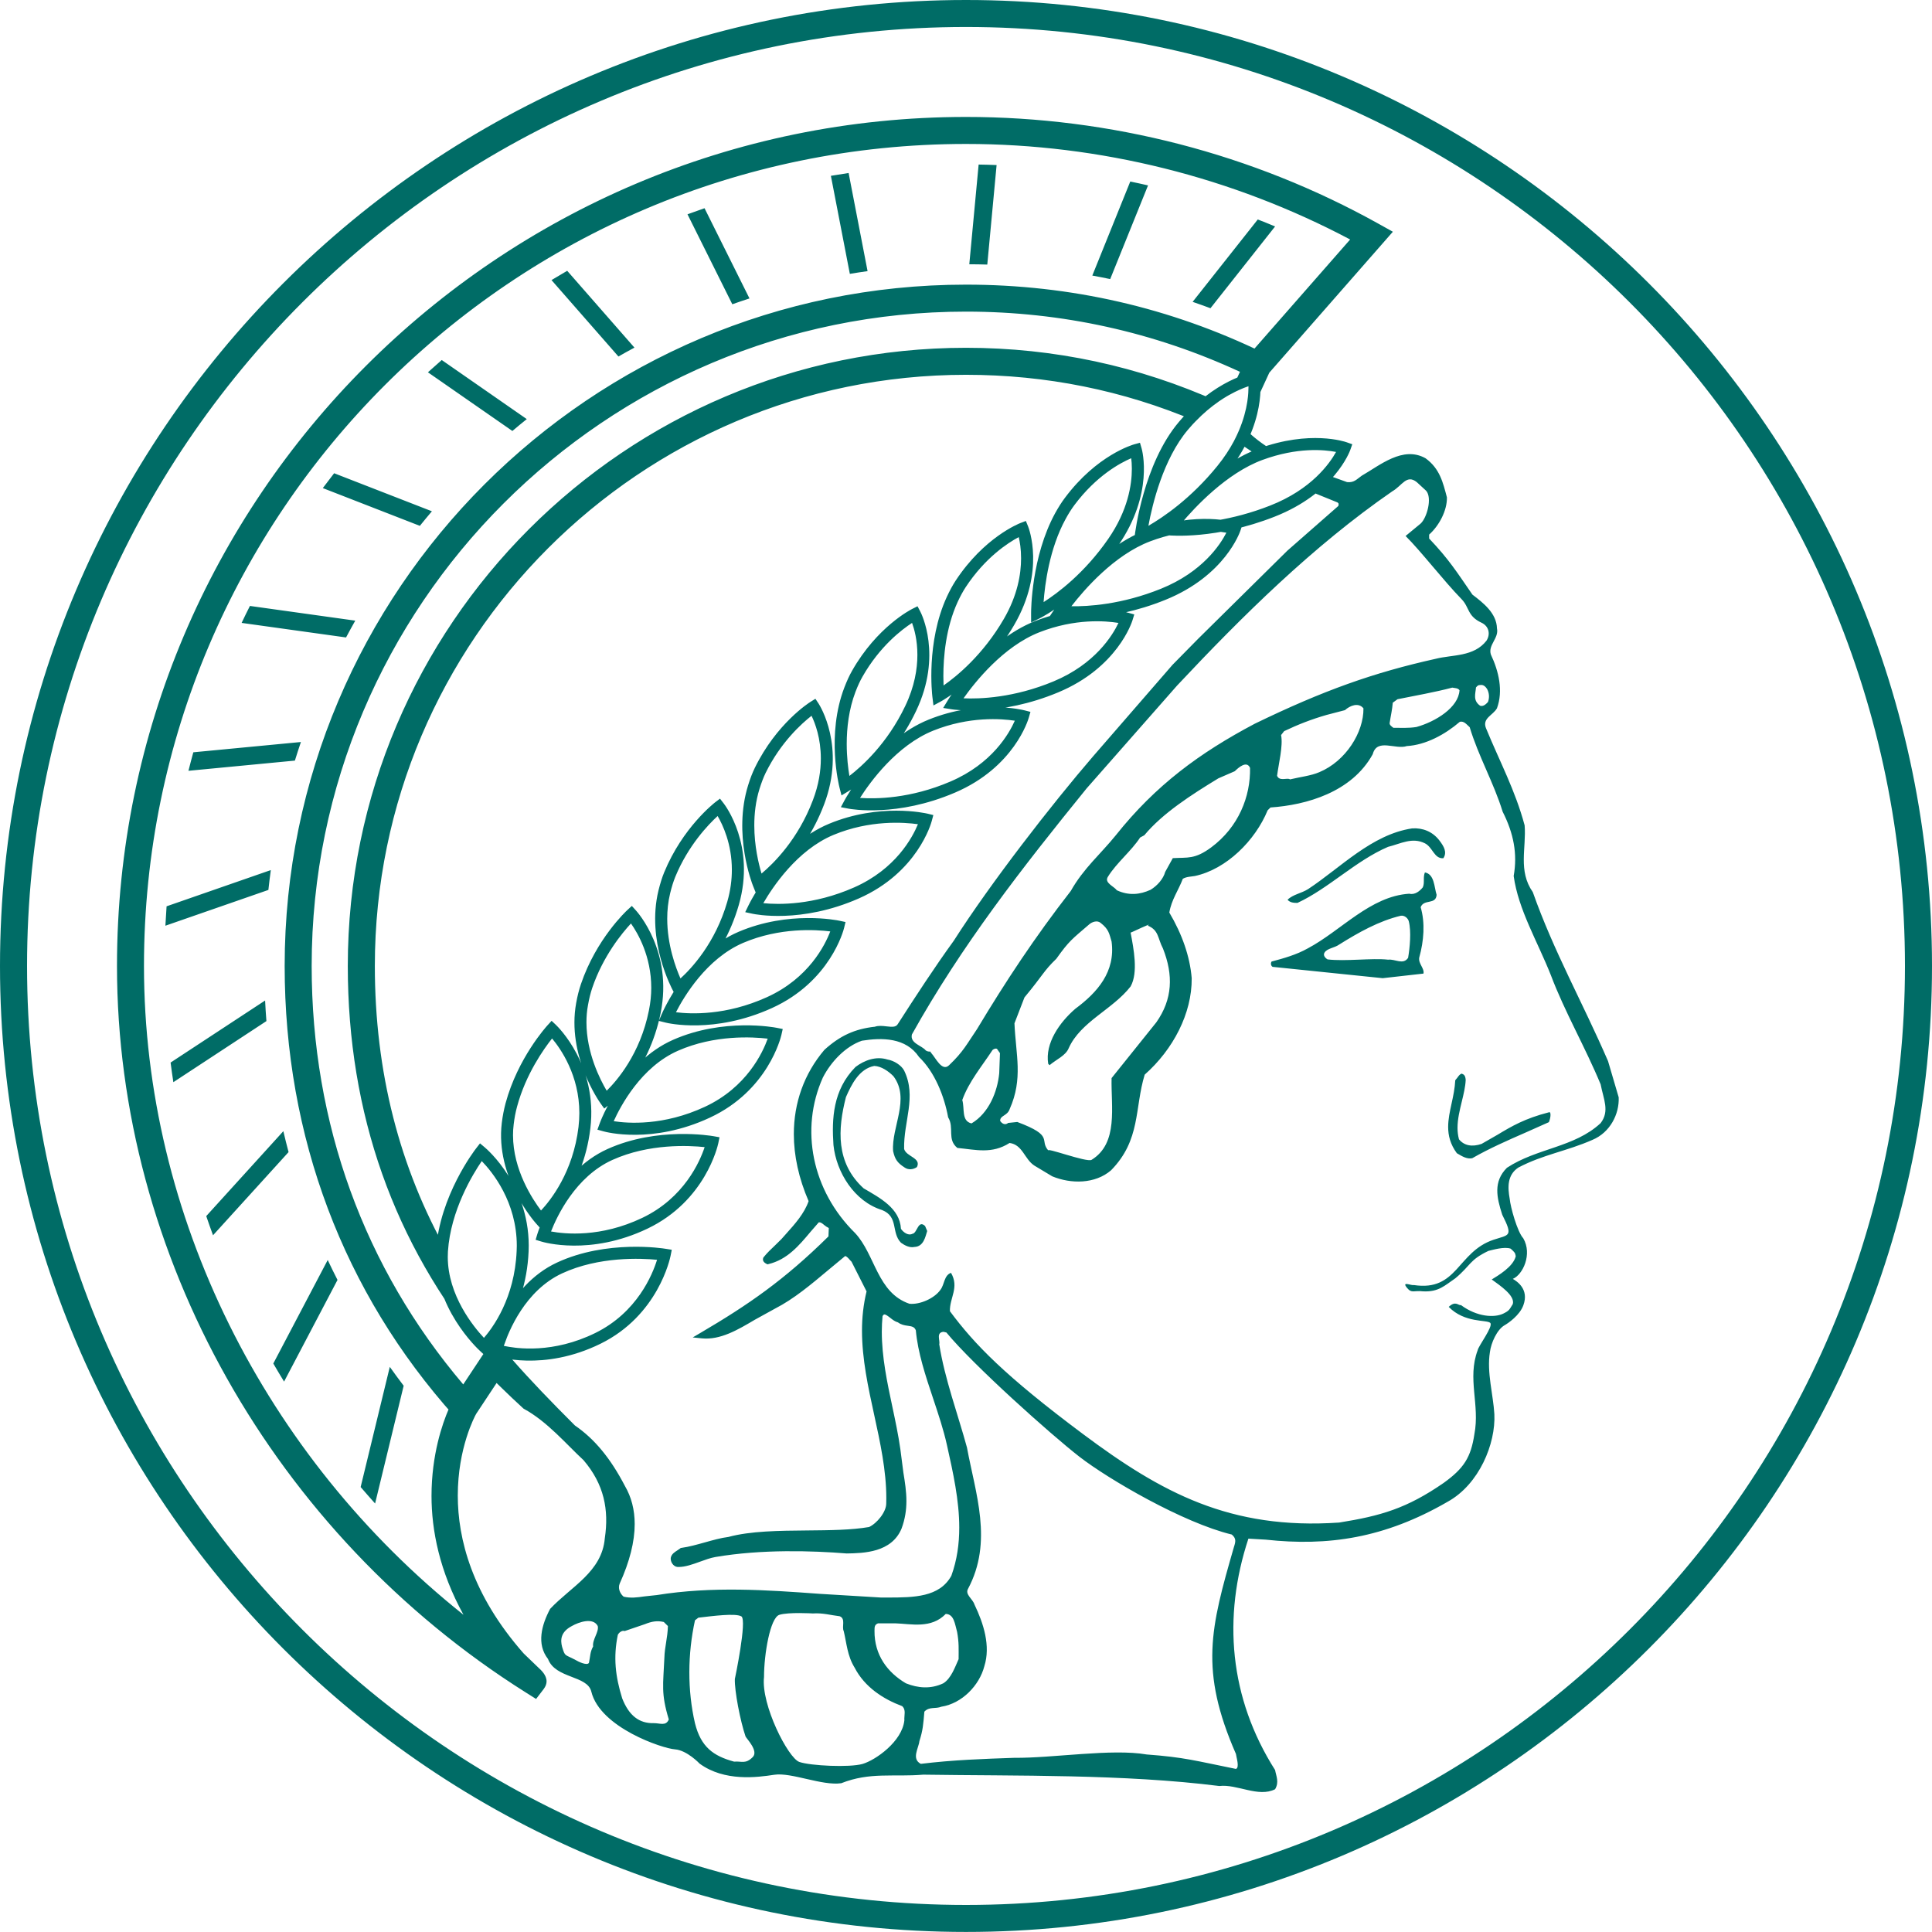 <?xml version="1.0" encoding="utf-8"?>
<!-- Generator: Adobe Illustrator 22.1.0, SVG Export Plug-In . SVG Version: 6.00 Build 0)  -->
<svg version="1.1" id="Ebene_1" xmlns="http://www.w3.org/2000/svg" xmlns:xlink="http://www.w3.org/1999/xlink" x="0px" y="0px"
	 viewBox="0 0 90.003 90" style="enable-background:new 0 0 90.003 90;" xml:space="preserve">
<style type="text/css">
	.st0{fill:#006C66;}
</style>
<path class="st0" d="M1.26,44.999c0-24.119,19.621-43.742,43.741-43.742c24.119,0,43.742,19.623,43.742,43.742
	c0,24.121-19.623,43.744-43.742,43.744C20.881,88.743,1.26,69.12,1.26,44.999 M0,44.999C0,69.813,20.187,90,45.001,90
	s45.002-20.187,45.002-45.001C90.003,20.188,69.815,0,45.001,0S0,20.188,0,44.999 M74.567,52.32
	c-1.224,1.139-2.961,1.157-4.366,2.081c-0.644,0.646-0.48,1.378-0.218,2.189c0.52,1.028,0.323,0.923-0.404,1.164
	c-1.696,0.565-1.676,2.421-3.717,2.11c-0.116,0.035-0.593-0.204-0.311,0.138c0.218,0.262,0.311,0.104,0.743,0.156
	c0.726,0.035,0.998-0.265,1.509-0.612c0.728-0.612,0.64-0.842,1.534-1.272c0.216-0.051,0.744-0.209,1.039-0.104
	c0.198,0.182,0.204,0.187,0.236,0.351c-0.116,0.497-0.842,0.911-1.119,1.084c0.382,0.279,1.095,0.751,0.981,1.146
	c-0.164,0.261-0.157,0.304-0.445,0.445c-0.404,0.195-1.21,0.165-1.971-0.399c-0.116,0.036-0.243-0.223-0.569,0.085
	c0.743,0.762,1.779,0.589,1.935,0.746c0.155,0.155-0.554,1.075-0.586,1.273c-0.497,1.324,0.113,2.542-0.154,3.915
	c-0.163,1.074-0.485,1.585-1.426,2.263c-1.725,1.194-2.935,1.539-4.872,1.85c-5.077,0.348-8.281-1.394-11.937-4.125
	c-3.657-2.732-5.055-4.183-6.197-5.721c-0.017-0.629,0.446-1.106,0.051-1.787c-0.331,0.117-0.298,0.546-0.497,0.796
	c-0.282,0.398-0.959,0.694-1.44,0.644c-1.504-0.512-1.588-2.281-2.529-3.291c-2.018-1.984-2.58-4.846-1.505-7.244
	c0.38-0.744,1.057-1.455,1.82-1.719c0.94-0.15,2.05-0.15,2.663,0.761c0.726,0.693,1.174,1.818,1.354,2.809
	c0.299,0.482-0.064,1.027,0.43,1.425c0.859,0.081,1.604,0.296,2.432-0.231c0.612,0.08,0.694,0.76,1.158,1.056l0.828,0.497
	c0.875,0.363,2,0.363,2.744-0.282c1.39-1.421,1.086-2.884,1.565-4.454c1.326-1.173,2.205-2.854,2.19-4.493
	c-0.083-1.009-0.446-2.05-1.043-3.058c0.099-0.596,0.429-1.042,0.629-1.573c0.166-0.099,0.38-0.099,0.561-0.13
	c1.473-0.315,2.813-1.655,3.391-3.061l0.132-0.131c1.686-0.116,3.788-0.713,4.764-2.483c0.198-0.76,1.059-0.198,1.587-0.378
	c0.892-0.051,1.787-0.546,2.464-1.126c0.198-0.067,0.347,0.15,0.465,0.247c0.395,1.324,1.124,2.598,1.536,3.938
	c0.513,1.008,0.696,1.967,0.513,2.994c0.216,1.569,1.108,3.041,1.736,4.629c0.629,1.671,1.604,3.359,2.316,5.079
	C74.699,51.21,74.997,51.757,74.567,52.32 M74.911,49.432c-1.19-2.746-2.529-5.109-3.505-7.873c-0.695-0.991-0.297-2.05-0.38-3.109
	c-0.446-1.653-1.143-2.927-1.802-4.531c-0.183-0.463,0.33-0.596,0.513-0.925c0.298-0.811,0.083-1.722-0.283-2.499
	c-0.148-0.445,0.382-0.76,0.283-1.222c-0.018-0.711-0.645-1.192-1.143-1.572c-0.743-1.075-1.09-1.638-2.017-2.614v-0.183
	c0.462-0.411,0.843-1.122,0.828-1.735c-0.183-0.693-0.331-1.338-0.995-1.82c-1.056-0.595-2.13,0.332-2.973,0.812
	c-0.234,0.164-0.35,0.33-0.681,0.299c-0.214-0.077-0.436-0.157-0.661-0.238c-0.215,0.246-0.483,0.508-0.812,0.768l1.027,0.417
	c0.038,0.028,0.051,0.048,0.051,0.082c0,0.02-0.007,0.053-0.012,0.079c-0.071,0.062-2.378,2.086-2.378,2.086
	c-0.007,0.003-4.158,4.107-4.158,4.107c0,0.002-1.19,1.209-1.19,1.209c-0.007,0.006-3.695,4.257-3.695,4.257
	c-1.93,2.238-4.78,5.91-6.496,8.598c-0.891,1.229-1.782,2.596-2.611,3.887c-0.09,0.144-0.259,0.132-0.527,0.101
	c-0.183-0.022-0.37-0.041-0.54,0.017h0.008l-0.037,0.011c0.009-0.004,0.02-0.007,0.029-0.011c-0.937,0.104-1.619,0.417-2.349,1.077
	c-0.948,1.117-1.424,2.469-1.424,3.927c0,1.003,0.229,2.06,0.688,3.121c-0.194,0.568-0.64,1.07-1.04,1.514l-0.222,0.25l-0.283,0.279
	c-0.186,0.175-0.396,0.375-0.549,0.568l-0.014,0.019l-0.009,0.023c-0.019,0.062-0.028,0.18,0.155,0.268L35.75,58.9l0.05-0.012
	c0.874-0.208,1.424-0.865,1.957-1.501c0,0,0.337-0.386,0.385-0.443c0.077-0.014,0.142,0.029,0.258,0.128
	c0.061,0.05,0.129,0.098,0.208,0.135v0.044c0,0-0.011,0.282-0.014,0.347c-2.069,2.043-3.753,3.197-5.956,4.491l-0.367,0.216
	l0.425,0.043c0.86,0.085,1.675-0.398,2.464-0.865l0.947-0.522c0.877-0.448,1.688-1.133,2.476-1.793c0,0,0.712-0.592,0.788-0.654
	c0.074,0.011,0.156,0.106,0.221,0.183c0,0,0.047,0.049,0.078,0.082c0.014,0.026,0.66,1.306,0.699,1.382
	c-0.148,0.608-0.213,1.215-0.213,1.824c0,1.324,0.287,2.641,0.569,3.932c0.277,1.271,0.564,2.584,0.564,3.873
	c0,0.086-0.003,0.169-0.004,0.254c0,0.397-0.438,0.927-0.8,1.093c-0.828,0.143-1.826,0.15-2.884,0.16
	c-1.297,0.012-2.64,0.023-3.67,0.303c-0.334,0.039-0.718,0.148-1.09,0.252c-0.365,0.101-0.742,0.209-1.092,0.256l-0.036,0.005
	l-0.039,0.03l-0.127,0.087c-0.117,0.075-0.263,0.165-0.299,0.339c-0.001,0.012-0.003,0.029-0.003,0.047
	c0,0.099,0.045,0.207,0.119,0.283c0.072,0.074,0.162,0.108,0.255,0.099c0.311,0,0.661-0.126,1.001-0.25
	c0.235-0.085,0.482-0.175,0.709-0.214c2.155-0.368,4.516-0.294,6.116-0.165c0.79-0.014,2.087-0.039,2.554-1.159
	c0.169-0.456,0.226-0.879,0.226-1.285c0-0.449-0.069-0.882-0.141-1.325l-0.141-1.091c-0.095-0.665-0.235-1.328-0.372-1.972
	c-0.243-1.142-0.492-2.316-0.492-3.504c0-0.24,0.013-0.483,0.035-0.725c0.023-0.031,0.048-0.068,0.078-0.073
	c0.07-0.009,0.192,0.089,0.289,0.165c0.111,0.088,0.225,0.172,0.349,0.203c0.144,0.109,0.305,0.139,0.453,0.158
	c0.206,0.028,0.317,0.052,0.381,0.212c0.093,1.045,0.454,2.125,0.803,3.169c0.24,0.72,0.49,1.463,0.649,2.188
	c0.284,1.273,0.571,2.562,0.571,3.833c0,0.755-0.101,1.506-0.368,2.244c-0.552,1.006-1.761,1.011-2.928,1.015h-0.348l-2.863-0.173
	c-2.455-0.179-4.992-0.361-7.595,0.06c0.019-0.003-0.581,0.062-0.581,0.062c-0.323,0.048-0.625,0.087-0.95,0.011
	c-0.121-0.098-0.219-0.265-0.219-0.44c0-0.056,0.01-0.113,0.033-0.169c0.465-1.026,0.699-1.954,0.699-2.774
	c0-0.666-0.154-1.26-0.459-1.782c-0.673-1.29-1.412-2.184-2.324-2.809c-1.119-1.118-2.074-2.108-2.922-3.075
	c-0.497-0.062-0.801-0.16-0.834-0.17l-0.111-0.038l-0.498,0.612c0.645,0.612,1.241,1.224,1.97,1.885
	c1.107,0.597,2.002,1.671,2.794,2.4c0.96,1.123,1.19,2.314,0.992,3.637c-0.132,1.57-1.57,2.25-2.548,3.292
	c-0.395,0.744-0.644,1.637-0.099,2.332c0.349,0.926,1.835,0.758,2.018,1.521c0.409,1.681,3.324,2.651,3.893,2.69
	c0.565,0.04,1.153,0.666,1.153,0.666c1.158,0.844,2.678,0.641,3.478,0.518c0.797-0.121,2.227,0.524,3.12,0.394
	c1.338-0.531,2.432-0.282,3.821-0.399c4.366,0.067,9.326-0.032,13.791,0.529c0.828-0.099,1.82,0.547,2.598,0.15
	c0.199-0.332,0.05-0.612,0-0.894c-2.133-3.356-2.452-7.123-1.243-10.78l0.807,0.047c2.895,0.315,5.529-0.061,8.472-1.764
	c1.472-0.81,2.245-2.707,2.179-4.08c-0.049-0.892-0.36-1.946-0.208-2.889c0.05-0.421,0.33-1.06,0.692-1.26
	c0.155-0.088,0.697-0.455,0.867-0.926c0.28-0.764-0.32-1.126-0.492-1.229c0.466-0.191,0.919-1.147,0.488-1.891
	c-0.276-0.295-0.598-1.456-0.632-1.837c-0.099-0.546-0.116-1.107,0.399-1.456c1.158-0.61,2.248-0.761,3.454-1.291
	c0.828-0.346,1.257-1.205,1.224-1.982L74.911,49.432L74.911,49.432z M27.631,76.701c-0.147,0.264-0.127,0.444-0.194,0.762
	c-0.08,0.146-0.494-0.051-0.626-0.132c-0.513-0.277-0.479-0.136-0.626-0.612c-0.083-0.319-0.074-0.693,0.456-0.97
	c0.33-0.188,0.99-0.412,1.205,0C27.913,76.026,27.583,76.384,27.631,76.701 M30.453,80.274c-0.677,0.016-1.153-0.353-1.467-1.153
	c-0.317-1.018-0.422-1.917-0.204-2.963c0.07-0.132,0.22-0.217,0.317-0.174l0.945-0.322c0.318-0.129,0.576-0.172,0.879-0.101
	l0.192,0.189c-0.014,0.554-0.15,0.96-0.164,1.471c-0.056,1.28-0.164,1.662,0.206,2.881C31.02,80.424,30.748,80.27,30.453,80.274
	 M69.318,32.703c-0.092,0.097-0.209,0.218-0.362,0.176c-0.352-0.245-0.219-0.558-0.197-0.854c0.071-0.071,0.082-0.113,0.197-0.113
	c0.166-0.028,0.258,0.095,0.32,0.183C69.38,32.287,69.391,32.504,69.318,32.703 M42.481,48.191c2.317-4.152,5.13-7.757,8.139-11.462
	l4.217-4.794c3.01-3.209,6.334-6.501,10.023-9.046c0.463-0.266,0.666-0.809,1.143-0.427l0.434,0.4
	c0.293,0.33,0.037,1.268-0.26,1.532c-0.237,0.194-0.468,0.386-0.697,0.575c0.719,0.713,1.755,2.066,2.608,2.943
	c0.375,0.386,0.26,0.786,0.93,1.098c0.335,0.156,0.431,0.522,0.231,0.836c-0.594,0.761-1.586,0.645-2.365,0.844
	c-2.893,0.644-5.232,1.472-8.433,3.026c-2.563,1.356-4.613,2.861-6.469,5.193c-0.708,0.876-1.503,1.539-2.098,2.595
	c-1.686,2.168-3.026,4.202-4.367,6.434c-0.479,0.704-0.637,1.052-1.307,1.689c-0.325,0.309-0.616-0.337-0.82-0.562
	c-0.023-0.026-0.037-0.053-0.053-0.079c-0.069,0.009-0.141-0.005-0.21-0.051C42.946,48.704,42.382,48.605,42.481,48.191
	 M67.992,32.155c-0.044,0.802-1.114,1.465-2.009,1.713c-0.381,0.06-0.733,0.037-1.071,0.037c-0.087-0.062-0.188-0.137-0.175-0.223
	c0.058-0.38,0.118-0.603,0.146-0.947l0.221-0.161c0.791-0.16,1.758-0.33,2.55-0.541C67.772,32.058,67.918,32.047,67.992,32.155
	 M59.68,34.243l0.143-0.183c0.648-0.308,1.251-0.545,1.97-0.753l0.862-0.225c0.228-0.208,0.63-0.376,0.862-0.083
	c0.013,1.117-0.821,2.456-2.054,2.972c-0.389,0.169-0.907,0.225-1.367,0.337c-0.115-0.098-0.49,0.111-0.603-0.168
	C59.564,35.58,59.78,34.744,59.68,34.243 M50.851,54.032c-0.231,0.133-2.23-0.629-1.997-0.417c-0.475-0.513,0.301-0.686-1.463-1.347
	l-0.428,0.044c-0.054,0.051-0.21,0.13-0.369-0.09c-0.017-0.265,0.332-0.227,0.443-0.558c0.631-1.421,0.284-2.522,0.222-3.992
	l0.466-1.207c0.887-1.068,0.884-1.222,1.485-1.801c0.601-0.844,0.726-0.908,1.53-1.601c0.131-0.115,0.375-0.205,0.532-0.07
	c0.379,0.296,0.399,0.49,0.511,0.869c0.189,1.408-0.662,2.371-1.688,3.131c-0.729,0.629-1.421,1.604-1.264,2.565l0.063,0.064
	c0.331-0.28,0.75-0.444,0.891-0.791c0.555-1.238,2.049-1.802,2.884-2.876c0.364-0.646,0.141-1.765,0-2.509
	c-0.003,0.021,1.096-0.52,0.798-0.326c0.523,0.215,0.458,0.589,0.71,1.067c0.49,1.242,0.448,2.363-0.309,3.438l-2.085,2.599
	C51.75,51.55,52.116,53.255,50.851,54.032 M53.602,41.45c-0.502,0.23-1.018,0.281-1.573,0.024c-0.141-0.192-0.599-0.347-0.417-0.629
	c0.402-0.651,1.084-1.19,1.502-1.83l0.194-0.104c0.849-1.023,2.185-1.882,3.451-2.652l0.764-0.332
	c0.167-0.167,0.558-0.512,0.71-0.155c0.028,1.335-0.536,2.759-1.808,3.703c-0.771,0.57-1.101,0.46-1.79,0.502l-0.354,0.64
	C54.197,40.935,53.92,41.257,53.602,41.45 M46.584,49.06l-0.035,0.942c-0.085,0.861-0.482,1.852-1.291,2.333
	c-0.484-0.115-0.31-0.696-0.43-1.091c0.309-0.86,0.914-1.571,1.411-2.331c0.068-0.051,0.138-0.084,0.206-0.051L46.584,49.06
	L46.584,49.06z M35.07,81.851c-0.338,0.346-0.527,0.184-0.87,0.216c-0.973-0.263-1.548-0.686-1.824-1.788
	c-0.356-1.538-0.344-3.227,0-4.797l0.158-0.122c0.684-0.079,1.719-0.217,2.001-0.062c0.281,0.155-0.302,2.92-0.302,2.92
	c-0.019,0.547,0.25,1.95,0.499,2.678C34.785,81.004,35.344,81.567,35.07,81.851 M42.13,80.142c-0.103,0.988-1.343,1.856-1.948,2.032
	c-0.608,0.174-2.422,0.087-2.944-0.093c-0.521-0.179-1.794-2.667-1.646-3.959c0-1.065,0.287-2.757,0.713-2.894
	c0.428-0.134,1.561-0.065,1.561-0.065c0.474-0.031,0.832,0.082,1.249,0.13c0.296,0.113,0.087,0.486,0.191,0.696
	c0.134,0.55,0.164,1.147,0.506,1.697c0.476,0.922,1.352,1.473,2.215,1.795C42.221,79.659,42.114,79.9,42.13,80.142 M40.739,75.969
	c0-0.2,0.011-0.281,0.163-0.345h0.817c0.726,0.024,1.66,0.263,2.34-0.439c0.39,0.014,0.424,0.477,0.528,0.837
	c0.093,0.501,0.07,0.82,0.07,1.27c-0.163,0.355-0.344,0.899-0.714,1.126c-0.588,0.277-1.177,0.225-1.741,0
	C41.35,77.914,40.728,77.108,40.739,75.969 M57.484,72.065c-1.093,3.787-1.613,5.741,0.093,9.644c0.016,0.15,0.18,0.631,0,0.697
	c-1.886-0.38-2.388-0.542-4.158-0.673c-1.636-0.283-4.355,0.173-6.174,0.156c-1.421,0.049-2.861,0.098-4.349,0.281
	c-0.446-0.232-0.101-0.729-0.065-1.059c0.164-0.513,0.18-0.776,0.231-1.372c0.231-0.249,0.513-0.117,0.794-0.232
	c0.957-0.148,1.77-0.992,2-1.886c0.298-0.941-0.032-1.984-0.462-2.878c-0.083-0.263-0.446-0.461-0.299-0.725
	c1.175-2.201,0.348-4.434-0.048-6.583c-0.414-1.524-1.042-3.209-1.292-4.814c0.051-0.165-0.164-0.546,0.198-0.578l0.135,0.032
	c1.255,1.524,4.854,4.743,6.201,5.791c1.348,1.045,4.829,3.075,7.093,3.621C57.597,71.667,57.565,71.817,57.484,72.065
	 M67.042,39.137c-0.313-0.397-0.761-0.578-1.257-0.546c-1.885,0.283-3.34,1.837-4.845,2.827c-0.315,0.2-0.711,0.25-0.959,0.498
	c0.116,0.132,0.282,0.147,0.461,0.147c1.457-0.677,2.715-1.966,4.219-2.611c0.594-0.148,1.124-0.462,1.719-0.166
	c0.364,0.182,0.43,0.728,0.86,0.695C67.422,39.7,67.273,39.436,67.042,39.137 M66.925,41.685c-0.115-0.365-0.099-0.959-0.545-1.043
	c-0.099,0.231,0,0.481-0.099,0.696c-0.132,0.164-0.363,0.363-0.628,0.296c-1.82,0.115-3.176,1.722-4.73,2.547
	c-0.529,0.298-1.125,0.464-1.686,0.613c-0.052,0.082-0.033,0.198,0.047,0.247c1.723,0.183,3.424,0.348,5.13,0.528l1.899-0.214
	c0.051-0.248-0.246-0.462-0.198-0.744c0.217-0.776,0.282-1.621,0.067-2.349C66.332,41.867,66.894,42.163,66.925,41.685
	 M65.597,44.622c-0.234,0.344-0.603,0.045-0.93,0.085c-0.744-0.085-2.001,0.089-2.822-0.013c-0.124-0.072-0.216-0.201-0.141-0.317
	c0.125-0.203,0.468-0.217,0.685-0.376c0.899-0.562,1.844-1.096,2.868-1.341c0.185-0.028,0.34,0.129,0.372,0.259
	C65.752,43.395,65.676,44.16,65.597,44.622 M67.887,50.21c0,0-0.066,0.082-0.093,0.113c-0.019,0.376-0.095,0.734-0.171,1.08
	c-0.081,0.372-0.16,0.733-0.16,1.096c0,0.402,0.099,0.808,0.404,1.223l0.051,0.03c0.21,0.125,0.429,0.252,0.666,0.204
	c0.8-0.459,1.654-0.832,2.479-1.193c0,0,1.049-0.469,1.093-0.487c0.045-0.109,0.075-0.241,0.075-0.338
	c0-0.054-0.008-0.096-0.026-0.117c-0.005-0.004-0.01-0.014-0.039-0.007c-1.134,0.29-1.747,0.654-2.394,1.043
	c0,0-0.746,0.427-0.753,0.432c-0.444,0.151-0.812,0.082-1.052-0.215c-0.047-0.175-0.068-0.353-0.068-0.533
	c0-0.405,0.101-0.818,0.199-1.223c0.086-0.356,0.168-0.691,0.182-1.01c-0.016-0.199-0.073-0.25-0.181-0.291
	C68.018,50.026,67.948,50.124,67.887,50.21 M42.119,49.871c-0.132-0.25-0.478-0.464-0.777-0.513
	c-0.528-0.166-1.074,0.032-1.488,0.347c-1.058,1.075-1.109,2.416-1.027,3.637c0.133,1.274,0.976,2.631,2.266,3.029
	c0.779,0.314,0.413,1.042,0.878,1.521c0.18,0.132,0.414,0.247,0.628,0.198c0.43-0.016,0.511-0.48,0.595-0.743l-0.099-0.233
	c-0.332-0.313-0.364,0.348-0.595,0.364c-0.183,0.099-0.414-0.065-0.529-0.232c-0.051-0.958-0.976-1.439-1.738-1.886
	c-1.306-1.19-1.206-2.762-0.825-4.25c0.247-0.562,0.609-1.322,1.322-1.453c0.33,0.015,0.66,0.246,0.891,0.479
	c0.795,1.056-0.099,2.366-0.015,3.488c0.083,0.381,0.198,0.546,0.53,0.761c0.181,0.132,0.413,0.099,0.579-0.016
	c0.216-0.43-0.497-0.481-0.596-0.844C42.086,52.251,42.715,51.093,42.119,49.871 M25.95,58.816
	c-2.354,1.092-3.073,3.897-3.104,4.015l-0.062,0.249l0.243,0.083c0.093,0.03,2.279,0.747,4.947-0.564
	c2.689-1.32,3.242-3.983,3.265-4.096l0.056-0.282l-0.285-0.045C30.9,58.156,28.262,57.742,25.95,58.816 M26.184,59.321
	c1.72-0.798,3.684-0.705,4.425-0.633c-0.211,0.682-0.925,2.452-2.881,3.412c-1.962,0.961-3.643,0.731-4.258,0.598
	C23.697,62.019,24.457,60.124,26.184,59.321 M28.298,53.529c-2.359,1.066-3.23,3.843-3.266,3.961l-0.08,0.266l0.263,0.081
	c0.093,0.03,2.272,0.679,4.949-0.601c2.701-1.291,3.274-3.865,3.297-3.974l0.058-0.282l-0.281-0.05
	C33.131,52.911,30.619,52.481,28.298,53.529 M28.527,54.037c1.713-0.775,3.583-0.674,4.299-0.598
	c-0.22,0.664-0.95,2.362-2.903,3.295c-1.946,0.929-3.616,0.754-4.253,0.634C25.941,56.675,26.802,54.817,28.527,54.037
	 M31.362,48.438c-2.361,1.037-3.386,3.788-3.428,3.905l-0.103,0.283l0.289,0.08c0.092,0.027,2.267,0.611,4.949-0.64
	c2.713-1.261,3.307-3.744,3.332-3.851l0.063-0.279l-0.282-0.055C36.083,47.86,33.695,47.412,31.362,48.438 M31.587,48.948
	c1.705-0.75,3.481-0.644,4.177-0.562c-0.233,0.649-0.978,2.268-2.929,3.176c-1.925,0.895-3.58,0.773-4.245,0.669
	C28.908,51.526,29.865,49.705,31.587,48.948 M34.406,43.409c-2.364,1.012-3.539,3.738-3.587,3.851l-0.127,0.299l0.316,0.079
	c0.091,0.024,2.258,0.544,4.948-0.675c2.723-1.236,3.339-3.627,3.365-3.729l0.068-0.281l-0.282-0.06
	C39.013,42.873,36.753,42.408,34.406,43.409 M34.625,43.922c1.702-0.726,3.382-0.614,4.053-0.532
	c-0.241,0.634-1.003,2.182-2.953,3.065c-1.904,0.863-3.547,0.788-4.235,0.701C31.857,46.437,32.911,44.655,34.625,43.922
	 M38.62,38.377c-2.372,0.984-3.694,3.684-3.749,3.797l-0.155,0.32l0.344,0.074c0.093,0.02,2.253,0.474,4.951-0.715
	c2.734-1.207,3.37-3.508,3.395-3.606l0.074-0.276l-0.279-0.068C43.112,37.883,40.975,37.399,38.62,38.377 M38.832,38.893
	c1.692-0.703,3.282-0.587,3.93-0.497c-0.253,0.615-1.032,2.089-2.975,2.946c-1.898,0.837-3.523,0.803-4.228,0.733
	C35.982,41.345,37.124,39.603,38.832,38.893 M43.263,33.523c-2.374,0.957-3.848,3.631-3.911,3.744l-0.18,0.336l0.375,0.072
	c0.09,0.015,2.246,0.406,4.948-0.754c2.748-1.179,3.404-3.39,3.43-3.483l0.079-0.275l-0.276-0.071
	C47.643,33.07,45.63,32.568,43.263,33.523 M43.471,34.039c1.68-0.677,3.18-0.559,3.805-0.465c-0.264,0.598-1.059,2.004-3,2.834
	c-1.879,0.807-3.489,0.814-4.211,0.763C40.537,36.429,41.77,34.726,43.471,34.039 M48.221,28.934
	c-2.379,0.931-4.001,3.58-4.068,3.693l-0.215,0.353l0.409,0.065c0.09,0.014,2.239,0.34,4.948-0.79
	c2.759-1.15,3.434-3.268,3.462-3.358l0.084-0.273l-0.272-0.076C52.489,28.525,50.602,28.002,48.221,28.934 M48.424,29.453
	c1.666-0.651,3.081-0.531,3.68-0.434c-0.275,0.58-1.087,1.916-3.023,2.723c-1.852,0.772-3.448,0.823-4.195,0.789
	C45.417,31.779,46.736,30.115,48.424,29.453 M53.379,24.699c-2.385,0.906-4.155,3.53-4.229,3.64l-0.25,0.375l0.447,0.057
	c0.089,0.011,2.233,0.271,4.948-0.829c2.77-1.122,3.467-3.149,3.495-3.236l0.088-0.266l-0.268-0.086
	C57.536,24.331,55.772,23.79,53.379,24.699 M53.579,25.219c1.651-0.626,2.979-0.504,3.552-0.403
	c-0.287,0.563-1.116,1.829-3.044,2.61c-1.838,0.743-3.414,0.829-4.176,0.817C50.498,27.482,51.896,25.858,53.579,25.219
	 M58.62,20.904c-2.39,0.88-4.309,3.48-4.39,3.592l-0.286,0.392l0.483,0.05c0.09,0.009,2.227,0.203,4.95-0.868
	c2.779-1.091,3.498-3.027,3.527-3.111l0.093-0.263l-0.263-0.093C62.666,20.578,61.026,20.019,58.62,20.904 M58.811,21.426
	c1.634-0.601,2.883-0.477,3.43-0.372c-0.301,0.541-1.144,1.743-3.07,2.498c-1.812,0.713-3.368,0.836-4.149,0.842
	C55.665,23.626,57.141,22.043,58.811,21.426 M22.184,53.492c-0.07,0.089-1.705,2.213-1.874,4.77
	c-0.169,2.602,1.959,4.59,2.052,4.672l0.187,0.175l0.19-0.175c0.071-0.063,1.757-1.645,1.886-4.632
	c0.131-3.006-1.956-4.779-2.043-4.852l-0.221-0.186L22.184,53.492L22.184,53.492z M20.86,58.553c0-0.086,0.002-0.169,0.007-0.254
	c0.125-1.914,1.16-3.602,1.576-4.209c0.483,0.496,1.632,1.892,1.632,3.949c0,0.079-0.002,0.159-0.007,0.241
	c-0.094,2.193-1.108,3.568-1.523,4.045C22.072,61.82,20.86,60.351,20.86,58.553 M25.506,47.764
	c-0.056,0.062-1.387,1.529-1.956,3.639c-0.076,0.288-0.136,0.595-0.174,0.911c-0.306,2.524,1.516,4.592,1.595,4.681l0.18,0.201
	l0.209-0.177c0.072-0.06,1.793-1.555,2.142-4.452c0.352-2.931-1.52-4.741-1.599-4.817l-0.206-0.194L25.506,47.764L25.506,47.764z
	 M23.899,52.883c0-0.165,0.009-0.333,0.031-0.501c0.034-0.293,0.087-0.572,0.158-0.832c0.407-1.513,1.251-2.693,1.63-3.172
	c0.4,0.477,1.271,1.714,1.271,3.476c0,0.209-0.014,0.423-0.039,0.646c-0.254,2.112-1.306,3.422-1.747,3.892
	C24.81,55.871,23.899,54.501,23.899,52.883 M29.229,42.392c-0.06,0.055-1.456,1.357-2.166,3.453
	c-0.09,0.266-0.164,0.554-0.222,0.881c-0.443,2.441,1.074,4.588,1.14,4.681l0.168,0.235l0.23-0.181
	c0.074-0.057,1.832-1.461,2.399-4.276c0.573-2.85-1.085-4.699-1.156-4.775l-0.188-0.207L29.229,42.392L29.229,42.392z M27.32,47.625
	c0-0.261,0.02-0.532,0.072-0.803c0.052-0.297,0.117-0.559,0.198-0.799c0.504-1.488,1.398-2.565,1.804-3.002
	c0.318,0.45,0.945,1.523,0.945,2.997c0,0.333-0.034,0.687-0.11,1.058c-0.406,2.028-1.495,3.273-1.966,3.736
	C27.953,50.287,27.32,49.048,27.32,47.625 M33.322,37.371c-0.062,0.05-1.523,1.185-2.379,3.264
	c-0.102,0.245-0.187,0.523-0.268,0.848c-0.573,2.361,0.631,4.584,0.682,4.679l0.152,0.274l0.256-0.184
	c0.076-0.053,1.869-1.371,2.653-4.096c0.795-2.767-0.645-4.654-0.708-4.733l-0.169-0.218L33.322,37.371L33.322,37.371z
	 M31.083,42.797c0-0.384,0.039-0.784,0.136-1.182c0.072-0.298,0.151-0.549,0.24-0.769c0.602-1.461,1.541-2.436,1.972-2.831
	c0.237,0.406,0.663,1.298,0.663,2.504c0,0.454-0.06,0.953-0.212,1.483c-0.558,1.938-1.678,3.122-2.182,3.58
	C31.478,45.077,31.083,44.015,31.083,42.797 M37.755,32.698c-0.065,0.039-1.583,1.008-2.591,3.072
	c-0.113,0.234-0.215,0.493-0.314,0.816c-0.707,2.279,0.187,4.576,0.226,4.673l0.127,0.317l0.287-0.188
	c0.077-0.052,1.904-1.281,2.902-3.916c1.018-2.684-0.203-4.609-0.255-4.691l-0.151-0.228L37.755,32.698L37.755,32.698z
	 M35.139,38.451c0-0.544,0.064-1.125,0.242-1.698c0.093-0.296,0.183-0.532,0.282-0.738c0.705-1.44,1.693-2.318,2.143-2.67
	c0.171,0.354,0.433,1.049,0.433,1.991c0,0.569-0.096,1.222-0.369,1.936c-0.697,1.847-1.853,2.972-2.394,3.423
	C35.342,40.244,35.139,39.415,35.139,38.451 M42.5,28.365c-0.067,0.033-1.641,0.834-2.805,2.881c-0.125,0.22-0.241,0.47-0.361,0.783
	c-0.842,2.195-0.25,4.564-0.225,4.663l0.093,0.363l0.321-0.194c0.079-0.046,1.941-1.19,3.153-3.738
	c1.237-2.598,0.238-4.558,0.194-4.638l-0.127-0.242L42.5,28.365L42.5,28.365z M39.445,34.654c0-0.738,0.095-1.605,0.409-2.427
	c0.11-0.285,0.213-0.508,0.326-0.705c0.804-1.414,1.833-2.196,2.309-2.503c0.104,0.29,0.248,0.795,0.248,1.488
	c0,0.662-0.133,1.475-0.563,2.376c-0.841,1.768-2.033,2.825-2.604,3.264C39.512,35.804,39.445,35.277,39.445,34.654 M47.538,24.365
	c-0.07,0.028-1.693,0.666-3.022,2.689c-0.138,0.212-0.271,0.457-0.407,0.749c-0.973,2.112-0.686,4.553-0.674,4.655l0.05,0.406
	l0.361-0.195c0.081-0.045,1.976-1.101,3.403-3.56c1.454-2.51,0.678-4.502,0.645-4.586l-0.104-0.254L47.538,24.365L47.538,24.365z
	 M43.947,31.499c0-0.873,0.107-2.244,0.668-3.462c0.125-0.269,0.245-0.488,0.367-0.676c0.911-1.389,1.982-2.077,2.476-2.34
	c0.053,0.221,0.109,0.551,0.109,0.988c0,0.733-0.164,1.724-0.8,2.82c-0.978,1.687-2.202,2.679-2.811,3.104
	C43.952,31.806,43.947,31.665,43.947,31.499 M52.841,20.698c-0.069,0.021-1.741,0.497-3.233,2.496
	c-0.157,0.208-0.305,0.444-0.453,0.711c-1.11,2.031-1.121,4.543-1.121,4.65L48.035,29l0.402-0.196
	c0.082-0.042,2.013-1.013,3.651-3.384c1.672-2.419,1.12-4.445,1.095-4.529l-0.077-0.265L52.841,20.698L52.841,20.698z
	 M49.644,24.174c0.134-0.247,0.268-0.458,0.409-0.647c1.018-1.362,2.131-1.96,2.645-2.18c0.016,0.13,0.03,0.287,0.03,0.488
	c0,0.747-0.183,1.944-1.099,3.268c-1.111,1.606-2.371,2.538-3.013,2.947C48.675,27.234,48.884,25.561,49.644,24.174 M58.367,17.358
	c-0.072,0.011-1.784,0.33-3.447,2.297c-1.656,1.954-2.045,5.183-2.06,5.319l-0.056,0.483l0.443-0.197
	c0.084-0.037,2.051-0.922,3.902-3.208c1.886-2.329,1.557-4.382,1.541-4.467l-0.048-0.275L58.367,17.358L58.367,17.358z
	 M55.344,20.016c1.128-1.333,2.283-1.844,2.816-2.023c0.001,0.014,0.001,0.022,0.001,0.038c0,0.641-0.165,2.092-1.447,3.673
	c-1.238,1.529-2.54,2.401-3.215,2.791C53.68,23.505,54.186,21.383,55.344,20.016 M5.45,44.999c0,13.477,7.295,26.444,19.037,33.841
	l0.487,0.307l0.349-0.456c0.099-0.13,0.139-0.252,0.139-0.365c0-0.291-0.248-0.517-0.387-0.645l-0.679-0.653
	c-2.421-2.747-3.07-5.354-3.07-7.358c0-2.216,0.793-3.696,0.859-3.809l0.216-0.391l-0.297-0.334
	c-4.963-5.537-7.585-12.498-7.585-20.137c0-16.807,13.674-30.482,30.483-30.482c4.672,0,9.157,1.029,13.326,3.059l0.432,0.209
	l6.127-6.989l-0.68-0.379c-5.84-3.252-12.482-4.969-19.205-4.969C23.192,5.448,5.45,23.192,5.45,44.999 M6.707,44.999
	c0-21.114,17.178-38.293,38.295-38.293c6.247,0,12.414,1.548,17.895,4.451c-0.801,0.914-3.972,4.533-4.46,5.086
	c-4.216-1.973-8.732-2.983-13.435-2.983c-17.502,0-31.741,14.238-31.741,31.739c0,7.808,2.648,14.931,7.639,20.649
	c-0.287,0.664-0.798,2.117-0.798,4.042c0,1.594,0.37,3.504,1.49,5.536C12.326,67.844,6.707,56.621,6.707,44.999 M58.875,16.445
	c-4.342-2.115-9.009-3.185-13.873-3.185c-17.502,0-31.741,14.238-31.741,31.738c0,7.955,2.734,15.208,7.905,20.976l0.544,0.606
	l2.413-3.648l-0.128-0.15c-0.216-0.024-0.395-0.056-0.525-0.085c0.034-0.099,0.081-0.228,0.139-0.374
	c-0.19-0.226-0.38-0.453-0.56-0.684c-0.196,0.312-0.378,0.541-0.505,0.686c-0.471-0.504-1.685-1.973-1.685-3.772
	c0-0.058,0.003-0.115,0.005-0.173c-2.257-3.975-3.402-8.454-3.402-13.382c0-15.184,12.354-27.538,27.54-27.538
	c3.727,0,7.321,0.725,10.703,2.159c0.362-0.375,0.72-0.671,1.053-0.901c-3.703-1.661-7.65-2.516-11.756-2.516
	c-15.879,0-28.8,12.919-28.8,28.796c0,6.886,2.15,12.941,6.359,18.015c-0.245,0.373-0.587,0.891-0.981,1.481
	c-4.608-5.429-7.061-12.14-7.061-19.496c0-16.807,13.674-30.481,30.483-30.481c4.465,0,8.751,0.95,12.762,2.804
	c-0.168,0.364-0.331,0.719-0.496,1.076c0.368-0.207,0.68-0.333,0.891-0.404c0.003,0.014,0.003,0.022,0.003,0.038
	c0,0.469-0.092,1.367-0.635,2.431l0.142,0.07l1.761-3.819L58.875,16.445L58.875,16.445z M58.594,10.224l-3.035,3.838
	c0.279,0.095,0.555,0.194,0.831,0.297l3.011-3.81C59.135,10.437,58.864,10.329,58.594,10.224 M52.654,8.456l-1.768,4.381
	c0.278,0.051,0.557,0.106,0.833,0.164l1.763-4.364C53.207,8.573,52.931,8.514,52.654,8.456 M45.59,7.666l-0.435,4.645
	c0.28,0.001,0.56,0.005,0.838,0.014l0.434-4.636C46.148,7.678,45.87,7.67,45.59,7.666 M38.707,8.191l0.883,4.567
	c0.274-0.046,0.55-0.088,0.826-0.127l-0.883-4.572C39.256,8.1,38.981,8.144,38.707,8.191 M32.027,9.983l2.088,4.191
	c0.266-0.094,0.532-0.185,0.8-0.271L32.821,9.7C32.554,9.792,32.29,9.886,32.027,9.983 M25.692,13.048l3.118,3.56
	c0.246-0.142,0.495-0.279,0.746-0.414l-3.133-3.579C26.177,12.757,25.934,12.901,25.692,13.048 M19.935,17.344l3.935,2.733
	c0.22-0.187,0.444-0.373,0.67-0.553l-3.961-2.752C20.362,16.96,20.148,17.151,19.935,17.344 M15.038,22.738l4.521,1.759
	c0.184-0.229,0.372-0.455,0.562-0.679l-4.555-1.772C15.387,22.276,15.212,22.505,15.038,22.738 M11.256,29.018l4.865,0.678
	c0.14-0.263,0.283-0.525,0.429-0.783l-4.907-0.685C11.511,28.49,11.381,28.752,11.256,29.018 M8.779,35.908l4.959-0.475
	c0.09-0.289,0.182-0.579,0.28-0.866l-5.012,0.479C8.927,35.333,8.851,35.62,8.779,35.908 M7.705,43.125l4.798-1.667
	c0.033-0.31,0.071-0.617,0.113-0.925L7.76,42.221C7.739,42.522,7.72,42.823,7.705,43.125 M8.076,50.414l4.335-2.846
	c-0.025-0.319-0.046-0.639-0.061-0.959L7.947,49.5C7.986,49.806,8.029,50.109,8.076,50.414 M9.924,57.546l3.519-3.875
	c-0.087-0.323-0.166-0.649-0.243-0.975l-3.592,3.956C9.71,56.952,9.815,57.249,9.924,57.546 M13.234,64.362l2.489-4.736
	c-0.156-0.308-0.311-0.616-0.456-0.928l-2.535,4.822C12.896,63.803,13.063,64.084,13.234,64.362 M17.474,70.041l1.331-5.486
	c-0.221-0.29-0.436-0.583-0.646-0.879l-1.358,5.598C17.022,69.532,17.247,69.787,17.474,70.041 M57.972,20.808
	c0.114,0.076,0.228,0.151,0.34,0.227c0.102-0.046,0.203-0.093,0.307-0.131c0.122-0.046,0.243-0.084,0.362-0.123
	c-0.258-0.169-0.499-0.359-0.729-0.56C58.173,20.41,58.078,20.606,57.972,20.808"/>
</svg>
